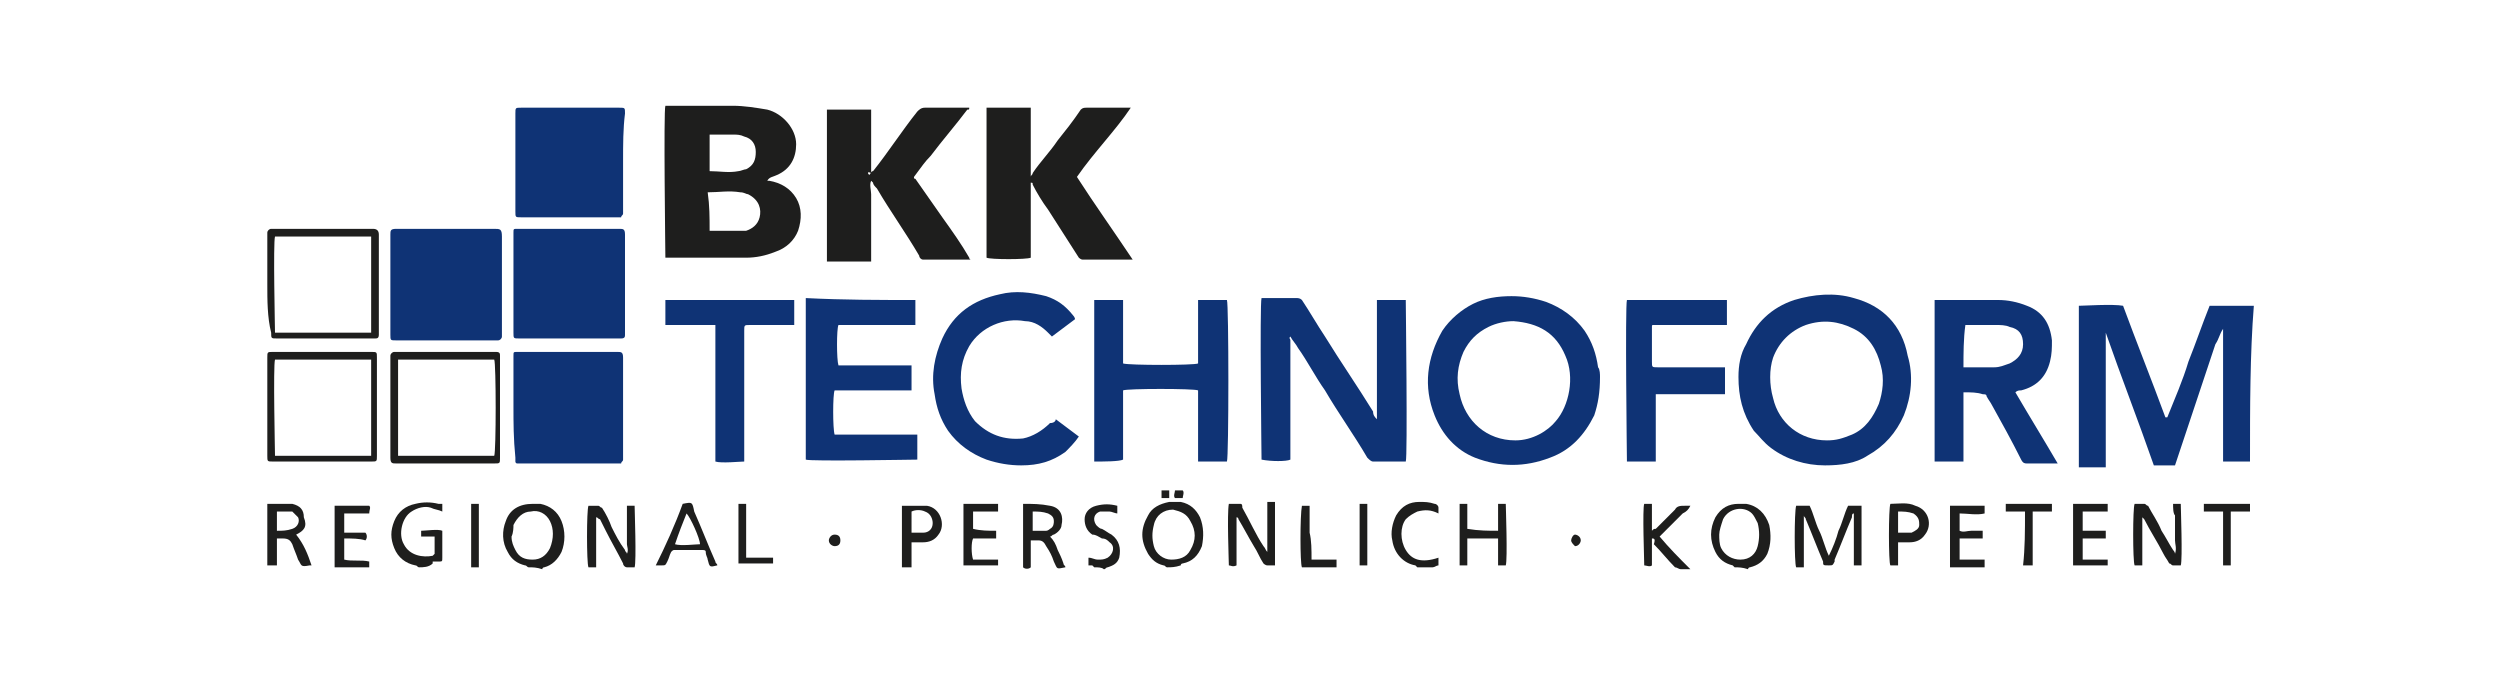 <?xml version="1.0" encoding="utf-8"?>
<svg xmlns="http://www.w3.org/2000/svg" id="Ebene_1" style="enable-background:new 0 0 130 35;" version="1.1" viewBox="0 0 130 35" x="0px" y="0px">
<style type="text/css">
	.st0{fill:#1E1E1D;}
	.st1{fill:#0F3375;}
</style>
<path class="st0" d="M60.7,29.5c-0.1,0-0.1-0.1-0.2-0.1c-0.4-0.1-0.6-0.3-0.8-0.6c-0.4-0.7-0.4-1.3,0-2c0.2-0.4,0.6-0.6,1.1-0.7&#xA;	c0.2,0,0.4,0,0.6,0c0.5,0.1,0.8,0.4,1,0.8c0.2,0.5,0.2,1,0.1,1.5c-0.2,0.5-0.5,0.8-1,0.9c0,0-0.1,0-0.1,0.1&#xA;	C61.1,29.5,60.9,29.5,60.7,29.5z M61,26.5c-0.5,0-0.9,0.3-1,0.8c-0.1,0.4-0.1,0.7,0,1.1c0.1,0.4,0.5,0.7,0.9,0.7&#xA;	c0.4,0,0.8-0.1,1-0.5c0.3-0.5,0.3-1,0-1.5C61.7,26.7,61.4,26.6,61,26.5z"/>
<path class="st0" d="M90.2,29.5c0,0-0.1-0.1-0.1-0.1c-0.4-0.1-0.7-0.3-0.9-0.7c-0.3-0.6-0.3-1.2,0-1.8c0.3-0.5,0.7-0.7,1.2-0.7&#xA;	c0.1,0,0.3,0,0.4,0c0.6,0.1,1,0.5,1.2,1.1c0.1,0.5,0.1,1-0.1,1.5c-0.2,0.4-0.5,0.6-0.9,0.7c0,0-0.1,0-0.1,0.1&#xA;	C90.6,29.5,90.4,29.5,90.2,29.5z M89.4,27.8c0,0.2,0,0.5,0.1,0.7c0.2,0.4,0.6,0.6,1,0.6c0.5,0,0.8-0.3,0.9-0.7&#xA;	c0.1-0.4,0.1-0.8,0-1.2c-0.1-0.2-0.2-0.4-0.3-0.5c-0.4-0.4-1.2-0.3-1.5,0.3C89.5,27.3,89.4,27.6,89.4,27.8z"/>
<path class="st0" d="M27.5,29.5c-0.1,0-0.1-0.1-0.2-0.1c-0.4-0.1-0.7-0.3-0.9-0.7c-0.3-0.5-0.3-1.1-0.1-1.6c0.2-0.6,0.7-0.9,1.4-0.9&#xA;	c0.1,0,0.3,0,0.4,0c0.5,0.1,0.9,0.4,1.1,0.9c0.2,0.5,0.2,1.1,0,1.6c-0.2,0.4-0.5,0.7-0.9,0.8c0,0-0.1,0-0.1,0.1&#xA;	C27.9,29.5,27.7,29.5,27.5,29.5z M26.6,27.9c0,0.3,0.1,0.5,0.2,0.7c0.2,0.4,0.5,0.5,0.9,0.5c0.4,0,0.7-0.2,0.9-0.6&#xA;	c0.2-0.5,0.2-1,0-1.4c-0.2-0.4-0.6-0.6-1-0.5c-0.4,0-0.7,0.3-0.9,0.7C26.7,27.4,26.7,27.7,26.6,27.9z"/>
<path class="st0" d="M21.8,29.5c-0.1,0-0.1-0.1-0.2-0.1c-0.5-0.1-0.9-0.4-1.1-0.9c-0.2-0.5-0.2-0.9,0-1.4c0.2-0.5,0.6-0.8,1.1-0.9&#xA;	c0.4-0.1,0.8-0.1,1.2,0c0,0,0.1,0,0.1,0c0,0,0,0,0.1,0c0,0.1,0,0.1,0,0.2c0,0.1,0,0.1,0,0.2c-0.2-0.1-0.4-0.1-0.6-0.2&#xA;	c-0.3-0.1-0.7,0-1,0.2c-0.5,0.3-0.7,1.2-0.4,1.7c0.3,0.6,1,0.7,1.5,0.6c0,0,0.1-0.1,0.1-0.1c0-0.3,0-0.6,0-0.9c-0.2,0-0.4,0-0.7,0&#xA;	c0-0.1,0-0.2,0-0.3c0.2,0,0.9-0.1,1.1,0c0,0,0,0.1,0,0.1c0,0.4,0,0.9,0,1.3c0,0.2,0,0.2-0.2,0.2c-0.1,0-0.2,0-0.3,0c0,0,0,0,0,0.1&#xA;	C22.3,29.5,22,29.5,21.8,29.5z"/>
<path class="st0" d="M56.9,29.5c0,0-0.1-0.1-0.1-0.1c-0.1,0-0.1,0-0.2,0c0-0.1,0-0.3,0-0.4c0.2,0,0.3,0.1,0.5,0.1&#xA;	c0.2,0,0.3,0,0.5-0.1c0.3-0.2,0.4-0.6,0.1-0.8c-0.1-0.1-0.2-0.2-0.4-0.2c-0.2-0.1-0.3-0.2-0.5-0.2c-0.3-0.2-0.4-0.5-0.4-0.8&#xA;	c0-0.3,0.2-0.6,0.6-0.7c0.4-0.1,0.7-0.1,1.1,0c0,0.1,0,0.3,0,0.4c-0.1,0-0.3-0.1-0.4-0.1c-0.2,0-0.3,0-0.5,0&#xA;	c-0.3,0.1-0.4,0.4-0.2,0.7c0.1,0.1,0.2,0.2,0.3,0.2c0.2,0.1,0.3,0.2,0.5,0.3c0.4,0.3,0.5,0.7,0.4,1.2c-0.1,0.3-0.3,0.4-0.6,0.5&#xA;	c-0.1,0-0.1,0.1-0.2,0.1C57.3,29.5,57.1,29.5,56.9,29.5z"/>
<path class="st0" d="M73.7,29.5c0,0-0.1-0.1-0.1-0.1c-0.6-0.1-1.1-0.6-1.2-1.3c-0.1-0.4,0-0.9,0.2-1.3c0.3-0.5,0.7-0.7,1.2-0.7&#xA;	c0.3,0,0.5,0,0.8,0.1c0.1,0,0.2,0.1,0.2,0.2c0,0.1,0,0.2,0,0.3c-0.4-0.2-0.7-0.2-1.1-0.1c-0.2,0.1-0.4,0.2-0.6,0.4&#xA;	c-0.3,0.4-0.3,1.1,0,1.6c0.3,0.5,0.8,0.7,1.7,0.4c0,0.1,0,0.3,0,0.4c-0.1,0-0.2,0.1-0.3,0.1C74.2,29.5,73.9,29.5,73.7,29.5z"/>
<path class="st0" d="M117,26.6c-0.3,0-0.6,0-1,0c0,0.9,0,1.9,0,2.8c-0.2,0-0.3,0-0.4,0c0-0.9,0-1.9,0-2.8c-0.3,0-0.7,0-1,0&#xA;	c0-0.1,0-0.3,0-0.4c0.1,0,0.2,0,0.2,0c0.7,0,1.4,0,2,0c0.1,0,0.1,0,0.2,0C117,26.3,117,26.5,117,26.6z"/>
<path class="st0" d="M39.9,9.4c0,0,0.1,0,0.1,0c0.6,0.1,1.1,0.4,1.4,0.9c0.3,0.5,0.3,1.1,0.1,1.7c-0.2,0.5-0.6,0.9-1.2,1.1&#xA;	c-0.5,0.2-1,0.3-1.5,0.3c-1.3,0-2.6,0-4,0c-0.1,0-0.2,0-0.2,0c0-0.2-0.1-7.7,0-7.9c0.1,0,0.1,0,0.2,0c1.1,0,2.2,0,3.3,0&#xA;	c0.6,0,1.2,0.1,1.8,0.2c0.8,0.2,1.5,1,1.5,1.8c0,0.7-0.3,1.3-1,1.6C40.2,9.2,40,9.2,39.9,9.4C39.9,9.3,39.9,9.3,39.9,9.4z M36.9,12&#xA;	c0.6,0,1.1,0,1.7,0c0.1,0,0.2,0,0.2,0c0.3-0.1,0.6-0.3,0.7-0.7c0.1-0.4,0-0.9-0.6-1.2c-0.1,0-0.2-0.1-0.4-0.1c-0.6-0.1-1.1,0-1.7,0&#xA;	C36.9,10.7,36.9,11.3,36.9,12z M36.9,8.9c0.5,0,1,0.1,1.5,0c0.1,0,0.3-0.1,0.4-0.1c0.4-0.2,0.5-0.5,0.5-0.9c0-0.4-0.2-0.7-0.6-0.8&#xA;	C38.5,7,38.3,7,38.2,7c-0.4,0-0.7,0-1.1,0C37,7,37,7,36.9,7C36.9,7.6,36.9,8.2,36.9,8.9z"/>
<path class="st0" d="M45.2,9.1c0.1-0.1,0.1-0.2,0.2-0.2c0.8-1,1.5-2.1,2.3-3.1c0.1-0.1,0.2-0.2,0.4-0.2c0.7,0,1.3,0,2,0&#xA;	c0.1,0,0.2,0,0.3,0c0,0.1,0,0.1-0.1,0.1c-0.6,0.8-1.3,1.6-1.9,2.4c-0.3,0.3-0.5,0.6-0.8,1c-0.1,0.1-0.1,0.2,0,0.2&#xA;	c0.5,0.7,0.9,1.3,1.4,2c0.5,0.7,1,1.4,1.4,2.1c0,0,0,0.1,0.1,0.1c-0.1,0-0.1,0-0.1,0c-0.8,0-1.6,0-2.4,0c-0.1,0-0.2-0.1-0.2-0.2&#xA;	c-0.7-1.2-1.5-2.3-2.2-3.5c-0.1-0.1-0.2-0.2-0.2-0.3c0,0-0.1-0.1-0.1-0.1c-0.1,0.2,0,0.5,0,0.7c0,0.2,0,0.4,0,0.7c0,0.2,0,0.4,0,0.7&#xA;	s0,0.4,0,0.7c0,0.2,0,0.4,0,0.7c0,0.2,0,0.4,0,0.7c-0.8,0-1.5,0-2.3,0c0-2.6,0-5.2,0-7.9c0.8,0,1.5,0,2.3,0c0,0.1,0,0.2,0,0.3&#xA;	c0,1,0,2,0,3C45.1,8.9,45.1,9,45.2,9.1C45.1,9.1,45.2,9.1,45.2,9.1z"/>
<path class="st0" d="M53.6,9.5c0,1.3,0,2.6,0,3.9c-0.2,0.1-2.1,0.1-2.3,0c0-2.6,0-5.2,0-7.8c0.7,0,1.5,0,2.3,0c0,0.3,0,0.6,0,0.9&#xA;	c0,0.3,0,0.6,0,0.9c0,0.3,0,0.6,0,0.9c0,0.3,0,0.6,0,0.9c0,0,0,0,0,0c0-0.1,0.1-0.1,0.1-0.2c0.4-0.6,0.9-1.1,1.3-1.7&#xA;	c0.4-0.5,0.8-1,1.2-1.6c0.1-0.1,0.2-0.1,0.3-0.1c0.4,0,0.8,0,1.2,0c0.3,0,0.6,0,0.9,0c0.1,0,0.1,0,0.2,0C58,6.8,56.9,7.9,56,9.2&#xA;	c0.9,1.4,1.9,2.8,2.9,4.3c-0.1,0-0.2,0-0.3,0c-0.8,0-1.5,0-2.3,0c-0.1,0-0.2-0.1-0.2-0.1c-0.5-0.8-1.1-1.7-1.6-2.5&#xA;	c-0.3-0.4-0.6-0.9-0.8-1.3C53.7,9.5,53.7,9.5,53.6,9.5C53.6,9.4,53.6,9.4,53.6,9.5z"/>
<g>
	<path class="st1" d="M117,24c-0.5,0-0.9,0-1.4,0c0-1.2,0-2.3,0-3.5c0-1.1,0-2.3,0-3.4c-0.2,0.3-0.2,0.5-0.4,0.8&#xA;		c-0.1,0.3-0.2,0.6-0.3,0.9c-0.1,0.3-0.2,0.6-0.3,0.9c-0.1,0.3-0.2,0.6-0.3,0.9c-0.1,0.3-0.2,0.6-0.3,0.9c-0.1,0.3-0.2,0.6-0.3,0.9&#xA;		c-0.1,0.3-0.2,0.6-0.3,0.9c-0.1,0.3-0.2,0.6-0.3,0.9c-0.4,0-0.7,0-1.1,0c-0.8-2.3-1.7-4.6-2.5-6.9c0,0,0,0,0,0c0,0.3,0,0.6,0,0.9&#xA;		c0,0.3,0,0.6,0,0.9c0,0.3,0,0.6,0,0.8c0,0.3,0,0.6,0,0.9c0,0.3,0,0.6,0,0.9c0,0.3,0,0.6,0,0.9c0,0.3,0,0.6,0,0.8c0,0.3,0,0.6,0,0.9&#xA;		c-0.5,0-0.9,0-1.4,0c0-2.8,0-5.6,0-8.4c0.2,0,1.8-0.1,2.3,0c0.7,1.9,1.5,3.9,2.2,5.8c0,0,0,0,0.1,0c0.4-1,0.8-1.9,1.1-2.9&#xA;		c0.4-1,0.7-1.9,1.1-2.9c0.1,0,0.1,0,0.2,0c0.6,0,1.3,0,1.9,0c0.1,0,0.1,0,0.2,0C117,18.4,117,21.2,117,24z"/>
	<path class="st1" d="M71.6,21.8c0-2,0-4.1,0-6.2c0.5,0,1,0,1.5,0c0,0.2,0.1,8.2,0,8.4c-0.1,0-0.1,0-0.2,0c-0.5,0-1,0-1.5,0&#xA;		c-0.1,0-0.2-0.1-0.3-0.2c-0.7-1.2-1.5-2.3-2.2-3.5c-0.5-0.7-0.9-1.5-1.4-2.2c-0.1-0.2-0.3-0.4-0.4-0.6c-0.1,0.1,0,0.1,0,0.2&#xA;		c0,1.2,0,2.4,0,3.6c0,0.8,0,1.6,0,2.4c0,0.1,0,0.1,0,0.2c-0.2,0.1-1,0.1-1.5,0c0-0.1-0.1-8.1,0-8.4c0,0,0.1,0,0.1,0&#xA;		c0.6,0,1.1,0,1.7,0c0.1,0,0.2,0,0.3,0.1c0.4,0.6,0.8,1.3,1.2,1.9c0.8,1.3,1.7,2.6,2.5,3.9C71.4,21.6,71.5,21.7,71.6,21.8&#xA;		C71.5,21.8,71.6,21.8,71.6,21.8z"/>
	<path class="st1" d="M83.2,19.6c0,0.8-0.1,1.4-0.3,2c-0.5,1-1.2,1.8-2.3,2.2c-1.3,0.5-2.6,0.5-3.9,0c-1-0.4-1.7-1.2-2.1-2.2&#xA;		c-0.6-1.5-0.4-3,0.4-4.4c0.4-0.6,1-1.1,1.6-1.4c0.6-0.3,1.3-0.4,2-0.4c0.6,0,1.2,0.1,1.8,0.3c0.8,0.3,1.5,0.8,2,1.5&#xA;		c0.4,0.6,0.6,1.2,0.7,1.9C83.2,19.2,83.2,19.5,83.2,19.6z M78.8,22.9c0.9,0,1.7-0.5,2.1-1c0.7-0.8,1-2.3,0.5-3.4&#xA;		c-0.5-1.2-1.4-1.7-2.7-1.8c-0.4,0-0.9,0.1-1.3,0.3c-0.6,0.3-1,0.7-1.3,1.3c-0.3,0.7-0.4,1.4-0.2,2.2C76.2,21.9,77.3,22.9,78.8,22.9&#xA;		z"/>
	<path class="st1" d="M94.9,24.2c-1,0-2-0.3-2.8-0.9c-0.4-0.3-0.6-0.6-0.9-0.9c-0.6-0.9-0.8-1.8-0.8-2.8c0-0.6,0.1-1.2,0.4-1.7&#xA;		c0.5-1.1,1.3-1.9,2.5-2.3c1-0.3,2.1-0.4,3.1-0.1c1.5,0.4,2.5,1.4,2.8,3c0.3,1,0.2,2.1-0.2,3.1c-0.4,0.9-1,1.6-1.9,2.1&#xA;		C96.5,24.1,95.7,24.2,94.9,24.2z M95,22.9c0.5,0,0.8-0.1,1.3-0.3c0.7-0.3,1.1-0.9,1.4-1.6c0.2-0.6,0.3-1.3,0.1-2&#xA;		c-0.2-0.8-0.6-1.5-1.4-1.9c-0.8-0.4-1.6-0.5-2.5-0.2c-0.8,0.3-1.4,0.9-1.7,1.7C92,19.2,92,20,92.2,20.7C92.5,22,93.6,22.9,95,22.9z"/>
	<path class="st1" d="M23.2,17.7c-0.9,0-1.7,0-2.6,0c-0.3,0-0.3,0-0.3-0.3c0-1.7,0-3.5,0-5.2c0-0.2,0-0.3,0.3-0.3c1.7,0,3.4,0,5.1,0&#xA;		c0.3,0,0.4,0,0.4,0.4c0,1.7,0,3.4,0,5c0,0.1,0,0.1,0,0.2c0,0.1-0.1,0.2-0.2,0.2c-0.1,0-0.1,0-0.2,0C24.9,17.7,24,17.7,23.2,17.7z"/>
	<path class="st1" d="M26.7,21.1c0-0.8,0-1.7,0-2.5c0,0,0-0.1,0-0.1c0-0.2,0-0.2,0.2-0.2c0,0,0.1,0,0.1,0c1.7,0,3.4,0,5,0&#xA;		c0,0,0.1,0,0.1,0c0.2,0,0.3,0,0.3,0.3c0,0.7,0,1.4,0,2.1c0,1,0,2,0,3c0,0.1,0,0.1,0,0.2c0,0.1-0.1,0.1-0.1,0.2c-0.1,0-0.1,0-0.2,0&#xA;		c-1.7,0-3.4,0-5,0c-0.1,0-0.1,0-0.2,0c-0.1,0-0.1-0.1-0.1-0.1c0-0.1,0-0.2,0-0.2C26.7,22.8,26.7,22,26.7,21.1&#xA;		C26.7,21.1,26.7,21.1,26.7,21.1z"/>
	<path class="st1" d="M26.7,14.8c0-0.8,0-1.7,0-2.5c0-0.1,0-0.1,0-0.2c0-0.2,0-0.2,0.2-0.2c0.1,0,0.1,0,0.2,0c1.7,0,3.3,0,5,0&#xA;		c0,0,0.1,0,0.1,0c0.2,0,0.3,0,0.3,0.3c0,1.7,0,3.4,0,5.1c0,0,0,0.1,0,0.1c0,0.1,0,0.2-0.2,0.2c-0.1,0-0.1,0-0.2,0&#xA;		c-1.7,0-3.4,0-5.1,0c0,0,0,0,0,0c-0.3,0-0.3,0-0.3-0.3C26.7,16.5,26.7,15.7,26.7,14.8C26.7,14.8,26.7,14.8,26.7,14.8z"/>
	<path class="st1" d="M32.4,8.4c0,0.8,0,1.7,0,2.5c0,0.1,0,0.1,0,0.2c0,0.1-0.1,0.1-0.1,0.2c-0.1,0-0.1,0-0.2,0c-1.7,0-3.4,0-5,0&#xA;		c-0.3,0-0.3,0-0.3-0.3c0-1.7,0-3.4,0-5.1c0-0.3,0-0.3,0.3-0.3c1.4,0,2.8,0,4.2,0c0.3,0,0.6,0,0.9,0c0.3,0,0.3,0,0.3,0.3&#xA;		C32.4,6.7,32.4,7.5,32.4,8.4z"/>
	<path class="st1" d="M102.1,20.4c0,1.2,0,2.4,0,3.6c-0.5,0-1,0-1.5,0c0-2.8,0-5.6,0-8.4c0.1,0,0.1,0,0.2,0c1,0,2.1,0,3.1,0&#xA;		c0.5,0,1,0.1,1.5,0.3c0.8,0.3,1.2,0.9,1.3,1.8c0,0.4,0,0.7-0.1,1.1c-0.2,0.8-0.7,1.3-1.5,1.5c-0.1,0-0.2,0-0.3,0.1&#xA;		c0.7,1.2,1.5,2.5,2.2,3.7c-0.1,0-0.1,0-0.2,0c-0.5,0-1,0-1.4,0c-0.1,0-0.2,0-0.3-0.2c-0.5-1-1-1.9-1.5-2.8&#xA;		c-0.1-0.2-0.2-0.3-0.3-0.5c0-0.1-0.1-0.1-0.2-0.1C102.8,20.4,102.5,20.4,102.1,20.4z M102.1,19.1c0.1,0,0.1,0,0.2,0&#xA;		c0.5,0,0.9,0,1.4,0c0.3,0,0.5-0.1,0.8-0.2c0.4-0.2,0.7-0.5,0.7-1c0-0.5-0.2-0.8-0.7-0.9c-0.2-0.1-0.5-0.1-0.7-0.1&#xA;		c-0.5,0-0.9,0-1.4,0c-0.1,0-0.1,0-0.2,0C102.1,17.6,102.1,18.4,102.1,19.1z"/>
	<path class="st1" d="M56.9,24c0-2.8,0-5.6,0-8.4c0.5,0,1,0,1.5,0c0,1.1,0,2.2,0,3.3c0.3,0.1,3.7,0.1,3.9,0c0-1.1,0-2.2,0-3.3&#xA;		c0.5,0,1,0,1.5,0c0.1,0.2,0.1,8.2,0,8.4c-0.5,0-1,0-1.5,0c0-0.1,0-0.2,0-0.3c0-1.1,0-2.1,0-3.2c0-0.1,0-0.1,0-0.2&#xA;		c-0.2-0.1-3.7-0.1-3.9,0c0,1.2,0,2.4,0,3.6C58.2,24,57.4,24,56.9,24z"/>
	<path class="st1" d="M47.6,15.6c0,0.5,0,0.9,0,1.3c-1.4,0-2.7,0-4,0c-0.1,0.2-0.1,1.8,0,2.1c0.1,0,0.2,0,0.2,0c1.1,0,2.2,0,3.3,0&#xA;		c0.1,0,0.2,0,0.3,0c0,0.5,0,0.9,0,1.3c-0.3,0-0.5,0-0.8,0c-0.3,0-0.5,0-0.8,0c-0.3,0-0.5,0-0.8,0c-0.3,0-0.5,0-0.8,0&#xA;		c-0.3,0-0.5,0-0.8,0c-0.1,0.2-0.1,2,0,2.3c0.1,0,0.2,0,0.3,0c1.2,0,2.5,0,3.7,0c0.1,0,0.2,0,0.3,0c0,0.5,0,0.9,0,1.3&#xA;		c-0.2,0-5.6,0.1-5.8,0c0-2.8,0-5.6,0-8.4C43.9,15.6,45.7,15.6,47.6,15.6z"/>
	<path class="st1" d="M54.9,21.8c0.4,0.3,0.8,0.6,1.2,0.9c-0.2,0.3-0.5,0.6-0.7,0.8c-0.7,0.5-1.4,0.7-2.3,0.7&#xA;		c-0.6,0-1.2-0.1-1.8-0.3c-0.8-0.3-1.5-0.8-2-1.5c-0.4-0.6-0.6-1.2-0.7-1.9c-0.2-1,0-2,0.4-2.9c0.6-1.3,1.6-2,3-2.3&#xA;		c0.8-0.2,1.6-0.1,2.4,0.1c0.6,0.2,1,0.5,1.4,1c0,0,0.1,0.1,0.1,0.2c-0.4,0.3-0.8,0.6-1.2,0.9c-0.1-0.1-0.1-0.1-0.2-0.2&#xA;		c-0.3-0.3-0.7-0.6-1.2-0.6c-1.1-0.2-2.3,0.3-2.9,1.3c-0.4,0.7-0.5,1.4-0.4,2.2c0.1,0.6,0.3,1.2,0.7,1.7c0.7,0.7,1.5,1,2.5,0.9&#xA;		c0.5-0.1,1-0.4,1.4-0.8C54.8,22,54.9,21.9,54.9,21.8z"/>
	<path class="st1" d="M89.8,15.6c0,0.4,0,0.9,0,1.3c-0.1,0-0.2,0-0.3,0c-1.1,0-2.3,0-3.4,0c0,0-0.1,0-0.1,0c-0.1,0-0.1,0-0.1,0.1&#xA;		c0,0,0,0.1,0,0.1c0,0.6,0,1.1,0,1.7c0,0.3,0,0.3,0.3,0.3c1.1,0,2.1,0,3.2,0c0.1,0,0.2,0,0.3,0c0,0.5,0,0.9,0,1.4&#xA;		c-0.3,0-0.5,0-0.7,0c-0.2,0-0.5,0-0.7,0c-0.2,0-0.5,0-0.7,0c-0.2,0-0.5,0-0.7,0c-0.2,0-0.5,0-0.8,0c0,0.1,0,0.2,0,0.3c0,1,0,2,0,3&#xA;		c0,0.1,0,0.1,0,0.2c-0.5,0-1,0-1.5,0c0-0.1-0.1-8.1,0-8.4C84.5,15.6,89.3,15.6,89.8,15.6z"/>
	<path class="st1" d="M37.2,16.9c-0.9,0-1.7,0-2.6,0c0-0.5,0-0.9,0-1.3c2.2,0,4.4,0,6.7,0c0,0.4,0,0.9,0,1.3c-0.1,0-0.2,0-0.2,0&#xA;		c-0.7,0-1.4,0-2.1,0c-0.3,0-0.3,0-0.3,0.3c0,2.1,0,4.1,0,6.2c0,0.2,0,0.4,0,0.6c-0.2,0-1.2,0.1-1.5,0&#xA;		C37.2,21.7,37.2,19.3,37.2,16.9z"/>
</g>
<path class="st0" d="M13.9,14.8c0-0.8,0-1.7,0-2.5c0-0.1,0-0.1,0-0.2c0-0.1,0.1-0.2,0.2-0.2c0.1,0,0.1,0,0.2,0c1.7,0,3.3,0,5,0&#xA;	c0,0,0.1,0,0.1,0c0.2,0,0.3,0.1,0.3,0.3c0,1.7,0,3.4,0,5.1c0,0,0,0.1,0,0.1c0,0.2-0.1,0.2-0.2,0.2c0,0-0.1,0-0.1,0c-1.7,0-3.3,0-5,0&#xA;	c0,0,0,0,0,0c-0.3,0-0.3,0-0.3-0.3C13.9,16.5,13.9,15.6,13.9,14.8z M14.3,12.3c-0.1,0.3,0,4.8,0,5c0.3,0,4.8,0,5,0c0-0.2,0-4.8,0-5&#xA;	C17.6,12.3,15.9,12.3,14.3,12.3z"/>
<path class="st0" d="M19.6,21.2c0,0.8,0,1.7,0,2.5c0,0.3,0,0.3-0.3,0.3c-1.7,0-3.3,0-5,0c0,0,0,0-0.1,0c-0.3,0-0.3,0-0.3-0.3&#xA;	c0-1.7,0-3.4,0-5.1c0-0.3,0-0.3,0.3-0.3c1.7,0,3.4,0,5.1,0c0.3,0,0.3,0,0.3,0.3C19.6,19.5,19.6,20.3,19.6,21.2&#xA;	C19.6,21.2,19.6,21.2,19.6,21.2z M14.3,18.7c-0.1,0.3,0,4.8,0,5c0.3,0,4.8,0,5,0c0-0.2,0-4.8,0-5C17.6,18.7,15.9,18.7,14.3,18.7z"/>
<path class="st0" d="M20.3,21.2c0-0.8,0-1.6,0-2.4c0-0.1,0-0.2,0-0.3c0-0.1,0.1-0.2,0.2-0.2c0.1,0,0.1,0,0.2,0c1.7,0,3.3,0,5,0&#xA;	c0,0,0.1,0,0.1,0c0.2,0,0.2,0.1,0.2,0.2c0,0.1,0,0.1,0,0.2c0,1.7,0,3.3,0,5c0,0,0,0,0,0.1c0,0.3,0,0.3-0.3,0.3c-1.7,0-3.4,0-5.1,0&#xA;	c0,0,0,0,0,0c-0.2,0-0.3,0-0.3-0.3c0-0.2,0-0.4,0-0.6C20.3,22.5,20.3,21.8,20.3,21.2C20.3,21.2,20.3,21.2,20.3,21.2z M20.7,23.7&#xA;	c1.7,0,3.4,0,5,0c0.1-0.2,0.1-4.8,0-5c-0.2,0-4.9,0-5,0C20.7,20.3,20.7,22,20.7,23.7z"/>
<path class="st0" d="M96.8,29.4c-0.1,0-0.3,0-0.4,0c0-0.9,0-1.8,0-2.7c-0.1,0-0.1,0.1-0.1,0.2c-0.3,0.7-0.6,1.5-0.9,2.2&#xA;	c0,0,0,0.1,0,0.1c-0.1,0.2-0.1,0.2-0.3,0.2c-0.3,0-0.3,0-0.3-0.2c-0.3-0.7-0.6-1.5-0.9-2.2c0-0.1-0.1-0.1-0.1-0.2c0,0,0,0,0,0&#xA;	c0,0.9,0,1.8,0,2.7c-0.2,0-0.3,0-0.4,0c-0.1-0.2-0.1-2.9,0-3.2c0.2,0,0.5,0,0.7,0c0.2,0.4,0.3,0.9,0.5,1.3c0.2,0.4,0.3,0.9,0.5,1.3&#xA;	c0.2-0.4,0.4-0.9,0.5-1.3c0.2-0.4,0.3-0.9,0.5-1.3c0.2,0,0.5,0,0.7,0C96.8,27.3,96.8,28.4,96.8,29.4z"/>
<path class="st0" d="M66.3,29.4c-0.2,0-0.3,0-0.4,0c-0.1,0-0.2-0.1-0.2-0.1c-0.2-0.3-0.3-0.6-0.5-0.9c-0.3-0.5-0.5-0.9-0.8-1.4&#xA;	c0,0,0-0.1-0.1-0.1c0,0.3,0,0.6,0,0.8c0,0.3,0,0.6,0,0.9c0,0.3,0,0.6,0,0.8c-0.2,0.1-0.3,0-0.4,0c0-0.2-0.1-2.7,0-3.2&#xA;	c0.2,0,0.4,0,0.6,0c0.1,0,0.1,0.1,0.1,0.2c0.4,0.7,0.7,1.4,1.1,2c0.1,0.1,0.1,0.2,0.2,0.3c0-0.4,0-0.8,0-1.3c0-0.4,0-0.8,0-1.3&#xA;	c0.2,0,0.3,0,0.4,0C66.3,26.4,66.3,29.1,66.3,29.4z"/>
<path class="st0" d="M113,26.2c0.1,0,0.3,0,0.4,0c0,0.2,0.1,2.9,0,3.2c-0.1,0-0.3,0-0.4,0c-0.1,0-0.1-0.1-0.2-0.1&#xA;	c-0.1-0.2-0.2-0.3-0.3-0.5c-0.3-0.6-0.7-1.2-1-1.8c0,0-0.1-0.1-0.1-0.1c0,0.8,0,1.7,0,2.5c-0.2,0-0.3,0-0.4,0c-0.1-0.2-0.1-3,0-3.2&#xA;	c0.2,0,0.3,0,0.5,0c0.1,0,0.1,0.1,0.2,0.1c0.2,0.4,0.5,0.8,0.7,1.3c0.2,0.3,0.4,0.7,0.6,1c0,0,0.1,0.1,0.1,0.2c0.1-0.3,0-0.5,0-0.7&#xA;	c0-0.2,0-0.4,0-0.7c0-0.2,0-0.4,0-0.6C113,26.7,113,26.4,113,26.2z"/>
<path class="st0" d="M31,26.9c0,0.9,0,1.7,0,2.6c-0.1,0-0.3,0-0.4,0c-0.1-0.2-0.1-3,0-3.2c0.2,0,0.3,0,0.5,0c0.1,0,0.1,0.1,0.2,0.1&#xA;	c0.2,0.3,0.4,0.7,0.5,1c0.2,0.4,0.4,0.8,0.7,1.2c0,0.1,0.1,0.1,0.1,0.2c0.1-0.2,0-0.4,0-0.5c0-0.2,0-0.3,0-0.5c0-0.2,0-0.3,0-0.5&#xA;	c0-0.2,0-0.3,0-0.5c0-0.2,0-0.3,0-0.5c0.2,0,0.3,0,0.4,0c0,0.2,0.1,2.9,0,3.2c-0.1,0-0.3,0-0.4,0c-0.1,0-0.2-0.1-0.2-0.2&#xA;	c-0.3-0.6-0.6-1.1-0.9-1.7c-0.1-0.2-0.2-0.4-0.3-0.6C31.1,27,31.1,26.9,31,26.9C31,26.9,31,26.9,31,26.9z"/>
<path class="st0" d="M15.4,27.8c0.4,0.5,0.6,1,0.8,1.6c0,0-0.1,0-0.1,0c-0.5,0.1-0.4,0-0.6-0.3c-0.1-0.3-0.2-0.5-0.3-0.8&#xA;	C15.1,28.1,15,28,14.7,28c-0.1,0-0.2,0-0.3,0c0,0.5,0,0.9,0,1.4c-0.2,0-0.3,0-0.5,0c0-1.1,0-2.1,0-3.2c0,0,0,0,0,0&#xA;	c0.4,0,0.8,0,1.2,0c0,0,0.1,0,0.1,0c0.4,0.1,0.6,0.3,0.6,0.7C16,27.4,15.8,27.6,15.4,27.8C15.4,27.8,15.4,27.8,15.4,27.8z&#xA;	 M14.4,26.6c0,0.2,0,0.3,0,0.5c0,0.2,0,0.3,0,0.5c0.3,0,0.5,0,0.8-0.1c0.3-0.1,0.4-0.4,0.3-0.6c-0.1-0.1-0.2-0.2-0.3-0.3&#xA;	C14.9,26.6,14.7,26.6,14.4,26.6z"/>
<path class="st0" d="M53.2,26.2c0.5,0,0.9,0,1.4,0.1c0.6,0.1,0.7,0.6,0.6,1c0,0.2-0.2,0.4-0.4,0.5c-0.1,0-0.1,0.1-0.2,0.1&#xA;	c0.2,0.2,0.3,0.4,0.4,0.7c0.1,0.2,0.2,0.4,0.3,0.7c0,0.1,0.1,0.1,0.1,0.2c0,0,0,0,0,0c-0.5,0.1-0.4,0.1-0.6-0.3&#xA;	c-0.1-0.3-0.2-0.5-0.4-0.8c-0.1-0.2-0.2-0.3-0.4-0.3c-0.1,0-0.2,0-0.4,0c0,0.5,0,0.9,0,1.4c-0.1,0.1-0.3,0.1-0.4,0&#xA;	C53.2,28.4,53.2,27.3,53.2,26.2z M53.7,27.6c0.2,0,0.4,0,0.7,0c0.1,0,0.2-0.1,0.2-0.1c0.2-0.1,0.2-0.3,0.2-0.4&#xA;	c0-0.2-0.1-0.3-0.3-0.4c-0.3-0.1-0.5-0.1-0.8-0.1c0,0.3,0,0.5,0,0.8C53.7,27.5,53.7,27.5,53.7,27.6z"/>
<path class="st0" d="M77.9,27.6c0-0.5,0-0.9,0-1.4c0.2,0,0.3,0,0.4,0c0,0.1,0.1,2.9,0,3.2c-0.1,0-0.2,0-0.4,0c0-0.5,0-1,0-1.4&#xA;	c-0.5,0-1,0-1.6,0c0,0.5,0,0.9,0,1.4c-0.1,0-0.3,0-0.4,0c0-1.1,0-2.1,0-3.2c0.1,0,0.3,0,0.4,0c0,0.4,0,0.9,0,1.3&#xA;	C76.9,27.6,77.4,27.6,77.9,27.6z"/>
<path class="st0" d="M85.9,28c0,0.5,0,1,0,1.4c-0.1,0.1-0.3,0-0.4,0c0-0.2-0.1-3,0-3.2c0.1,0,0.3,0,0.4,0c0,0.4,0,0.9,0,1.4&#xA;	c0.1-0.1,0.1-0.1,0.2-0.1c0.3-0.3,0.7-0.7,1-1c0.1-0.2,0.3-0.2,0.5-0.2c0.1,0,0.2,0,0.3,0c-0.1,0.2-0.2,0.3-0.4,0.4&#xA;	c-0.1,0.1-0.3,0.3-0.4,0.4c-0.1,0.1-0.2,0.2-0.4,0.4c-0.1,0.1-0.2,0.2-0.4,0.4c0.5,0.6,1,1.1,1.6,1.7c-0.2,0-0.3,0-0.5,0&#xA;	c-0.1,0-0.2-0.1-0.3-0.1c-0.4-0.4-0.7-0.8-1.1-1.2C86.1,28,86,28,85.9,28C85.9,27.9,85.9,28,85.9,28z"/>
<path class="st0" d="M35.5,26.2c0.5-0.1,0.5-0.1,0.6,0.4c0.4,0.9,0.7,1.7,1.1,2.6c0,0.1,0.1,0.1,0.1,0.2c0,0,0,0,0,0&#xA;	c-0.4,0.1-0.4,0.1-0.5-0.3c0-0.1-0.1-0.2-0.1-0.4c0-0.1-0.1-0.1-0.2-0.1c-0.5,0-0.9,0-1.4,0c-0.1,0-0.1,0-0.2,0.1&#xA;	c-0.1,0.2-0.1,0.3-0.2,0.5c-0.1,0.2-0.1,0.2-0.3,0.2c-0.1,0-0.2,0-0.3,0C34.6,28.4,35.1,27.3,35.5,26.2z M35.1,28.3&#xA;	c0.3,0.1,1.1,0,1.3,0c0-0.3-0.5-1.4-0.7-1.6C35.5,27.2,35.3,27.7,35.1,28.3z"/>
<path class="st0" d="M47.4,28.2c0,0.4,0,0.9,0,1.3c-0.2,0-0.3,0-0.5,0c0-1.1,0-2.1,0-3.2c0,0,0,0,0.1,0c0.4,0,0.8,0,1.2,0&#xA;	c0.7,0.1,1,1,0.6,1.5c-0.2,0.3-0.5,0.4-0.8,0.4C47.8,28.2,47.6,28.2,47.4,28.2z M47.4,27.7c0.2,0,0.4,0,0.6,0c0.3,0,0.5-0.2,0.5-0.5&#xA;	c0-0.2-0.1-0.5-0.4-0.6c-0.2-0.1-0.5-0.1-0.7,0C47.4,27,47.4,27.4,47.4,27.7z"/>
<path class="st0" d="M51.8,27.6c0,0.1,0,0.2,0,0.4c-0.4,0-0.8,0-1.2,0c-0.1,0.2-0.1,0.8,0,1.1c0.1,0,0.1,0,0.2,0c0.3,0,0.6,0,0.9,0&#xA;	c0.1,0,0.2,0,0.2,0c0,0.1,0,0.2,0,0.3c-0.6,0-1.2,0-1.8,0c0-1.1,0-2.1,0-3.2c0.6,0,1.2,0,1.8,0c0,0.1,0,0.2,0,0.4&#xA;	c-0.1,0-0.2,0-0.2,0c-0.3,0-0.6,0-0.9,0c-0.1,0-0.2,0-0.2,0c0,0.3,0,0.6,0,0.9C51,27.6,51.4,27.6,51.8,27.6z"/>
<path class="st0" d="M98.3,26.2c0.4,0,0.9-0.1,1.3,0.1c0.7,0.2,0.9,1,0.5,1.5c-0.2,0.3-0.5,0.4-0.8,0.4c-0.2,0-0.4,0-0.6,0&#xA;	c0,0.2,0,0.4,0,0.6c0,0.2,0,0.4,0,0.6c-0.1,0-0.3,0-0.4,0C98.2,29.3,98.2,26.4,98.3,26.2z M98.7,27.7c0.2,0,0.5,0,0.7,0&#xA;	c0.2-0.1,0.4-0.2,0.4-0.4c0-0.2,0-0.4-0.3-0.6c-0.3-0.1-0.5-0.1-0.8-0.1C98.7,27,98.7,27.4,98.7,27.7z"/>
<path class="st0" d="M109.6,29.4c-0.6,0-1.2,0-1.8,0c0-1.1,0-2.1,0-3.2c0.6,0,1.2,0,1.8,0c0,0.1,0,0.2,0,0.4c-0.4,0-0.9,0-1.3,0&#xA;	c0,0.3,0,0.6,0,1c0.4,0,0.8,0,1.2,0c0,0.1,0,0.3,0,0.4c-0.4,0-0.8,0-1.2,0c0,0.4,0,0.7,0,1.1c0.4,0,0.9,0,1.3,0&#xA;	C109.6,29.2,109.6,29.3,109.6,29.4z"/>
<path class="st0" d="M103.1,28c-0.4,0-0.8,0-1.2,0c0,0.4,0,0.7,0,1.1c0.5,0,0.9,0,1.3,0c0,0.1,0,0.2,0,0.4c-0.6,0-1.2,0-1.8,0&#xA;	c0-1.1,0-2.1,0-3.2c0.6,0,1.2,0,1.8,0c0,0.1,0,0.2,0,0.4c-0.4,0.1-0.9,0-1.3,0c0,0.3,0,0.6,0,0.9c0.2,0.1,0.4,0,0.6,0&#xA;	c0.2,0,0.4,0,0.6,0C103.1,27.7,103.1,27.8,103.1,28z"/>
<path class="st0" d="M17.9,28c0,0.4,0,0.7,0,1.1c0.4,0.1,0.9,0,1.3,0.1c0,0.1,0,0.2,0,0.3c-0.6,0-1.2,0-1.8,0c0-1.1,0-2.1,0-3.2&#xA;	c0.6,0,1.2,0,1.8,0c0.1,0.1,0,0.2,0,0.4c-0.4,0-0.9,0-1.3,0c0,0.3,0,0.6,0,1c0.4,0,0.8,0,1.1,0c0.1,0.1,0.1,0.3,0,0.4&#xA;	C18.7,28,18.3,28,17.9,28z"/>
<path class="st0" d="M105.3,26.6c-0.3,0-0.7,0-1,0c0-0.1,0-0.3,0-0.4c0.8,0,1.6,0,2.4,0c0,0.1,0,0.2,0,0.4c-0.3,0-0.6,0-1,0&#xA;	c0,1,0,1.9,0,2.8c-0.2,0-0.3,0-0.5,0C105.3,28.5,105.3,27.6,105.3,26.6z"/>
<path class="st0" d="M68.2,29.1c0.5,0,0.9,0,1.3,0c0,0.1,0,0.2,0,0.4c-0.6,0-1.2,0-1.8,0c-0.1-0.2-0.1-2.7,0-3.2c0.1,0,0.3,0,0.4,0&#xA;	c0,0.5,0,0.9,0,1.4C68.2,28.1,68.2,28.6,68.2,29.1z"/>
<path class="st0" d="M38.4,26.2c0.1,0,0.3,0,0.4,0c0,0.3,0,0.6,0,0.9c0,0.3,0,0.6,0,0.9c0,0.3,0,0.6,0,1c0.5,0,0.9,0,1.4,0&#xA;	c0,0.1,0,0.2,0,0.3c-0.6,0-1.2,0-1.8,0C38.4,29.3,38.4,26.6,38.4,26.2z"/>
<path class="st0" d="M71.1,26.2c0,1.1,0,2.1,0,3.2c-0.1,0-0.3,0-0.4,0c0-1.1,0-2.1,0-3.2C70.8,26.2,70.9,26.2,71.1,26.2z"/>
<path class="st0" d="M24.5,26.2c0.1,0,0.3,0,0.4,0c0,0.4,0,0.7,0,1.1c0,0.4,0,0.7,0,1.1c0,0.4,0,0.7,0,1.1c-0.2,0-0.3,0-0.4,0&#xA;	C24.5,28.4,24.5,27.3,24.5,26.2z"/>
<path class="st0" d="M81.7,28.1c0-0.1,0.1-0.3,0.2-0.3c0.1,0,0.3,0.1,0.3,0.3c0,0.1-0.1,0.3-0.3,0.3C81.8,28.3,81.7,28.2,81.7,28.1z"/>
<path class="st0" d="M43.7,28.1c0,0.2-0.1,0.3-0.3,0.3c-0.1,0-0.3-0.1-0.3-0.3c0-0.1,0.1-0.3,0.3-0.3C43.6,27.8,43.7,27.9,43.7,28.1&#xA;	z"/>
<path class="st0" d="M60.8,25.9c-0.1,0-0.3,0-0.4,0c0-0.1,0-0.3,0-0.4c0.1,0,0.2,0,0.4,0C60.8,25.6,60.8,25.8,60.8,25.9z"/>
<path class="st0" d="M61.5,25.9c-0.1,0-0.3,0-0.4,0c-0.1-0.1,0-0.3,0-0.4c0.1,0,0.2,0,0.4,0C61.6,25.6,61.5,25.8,61.5,25.9z"/>
</svg>